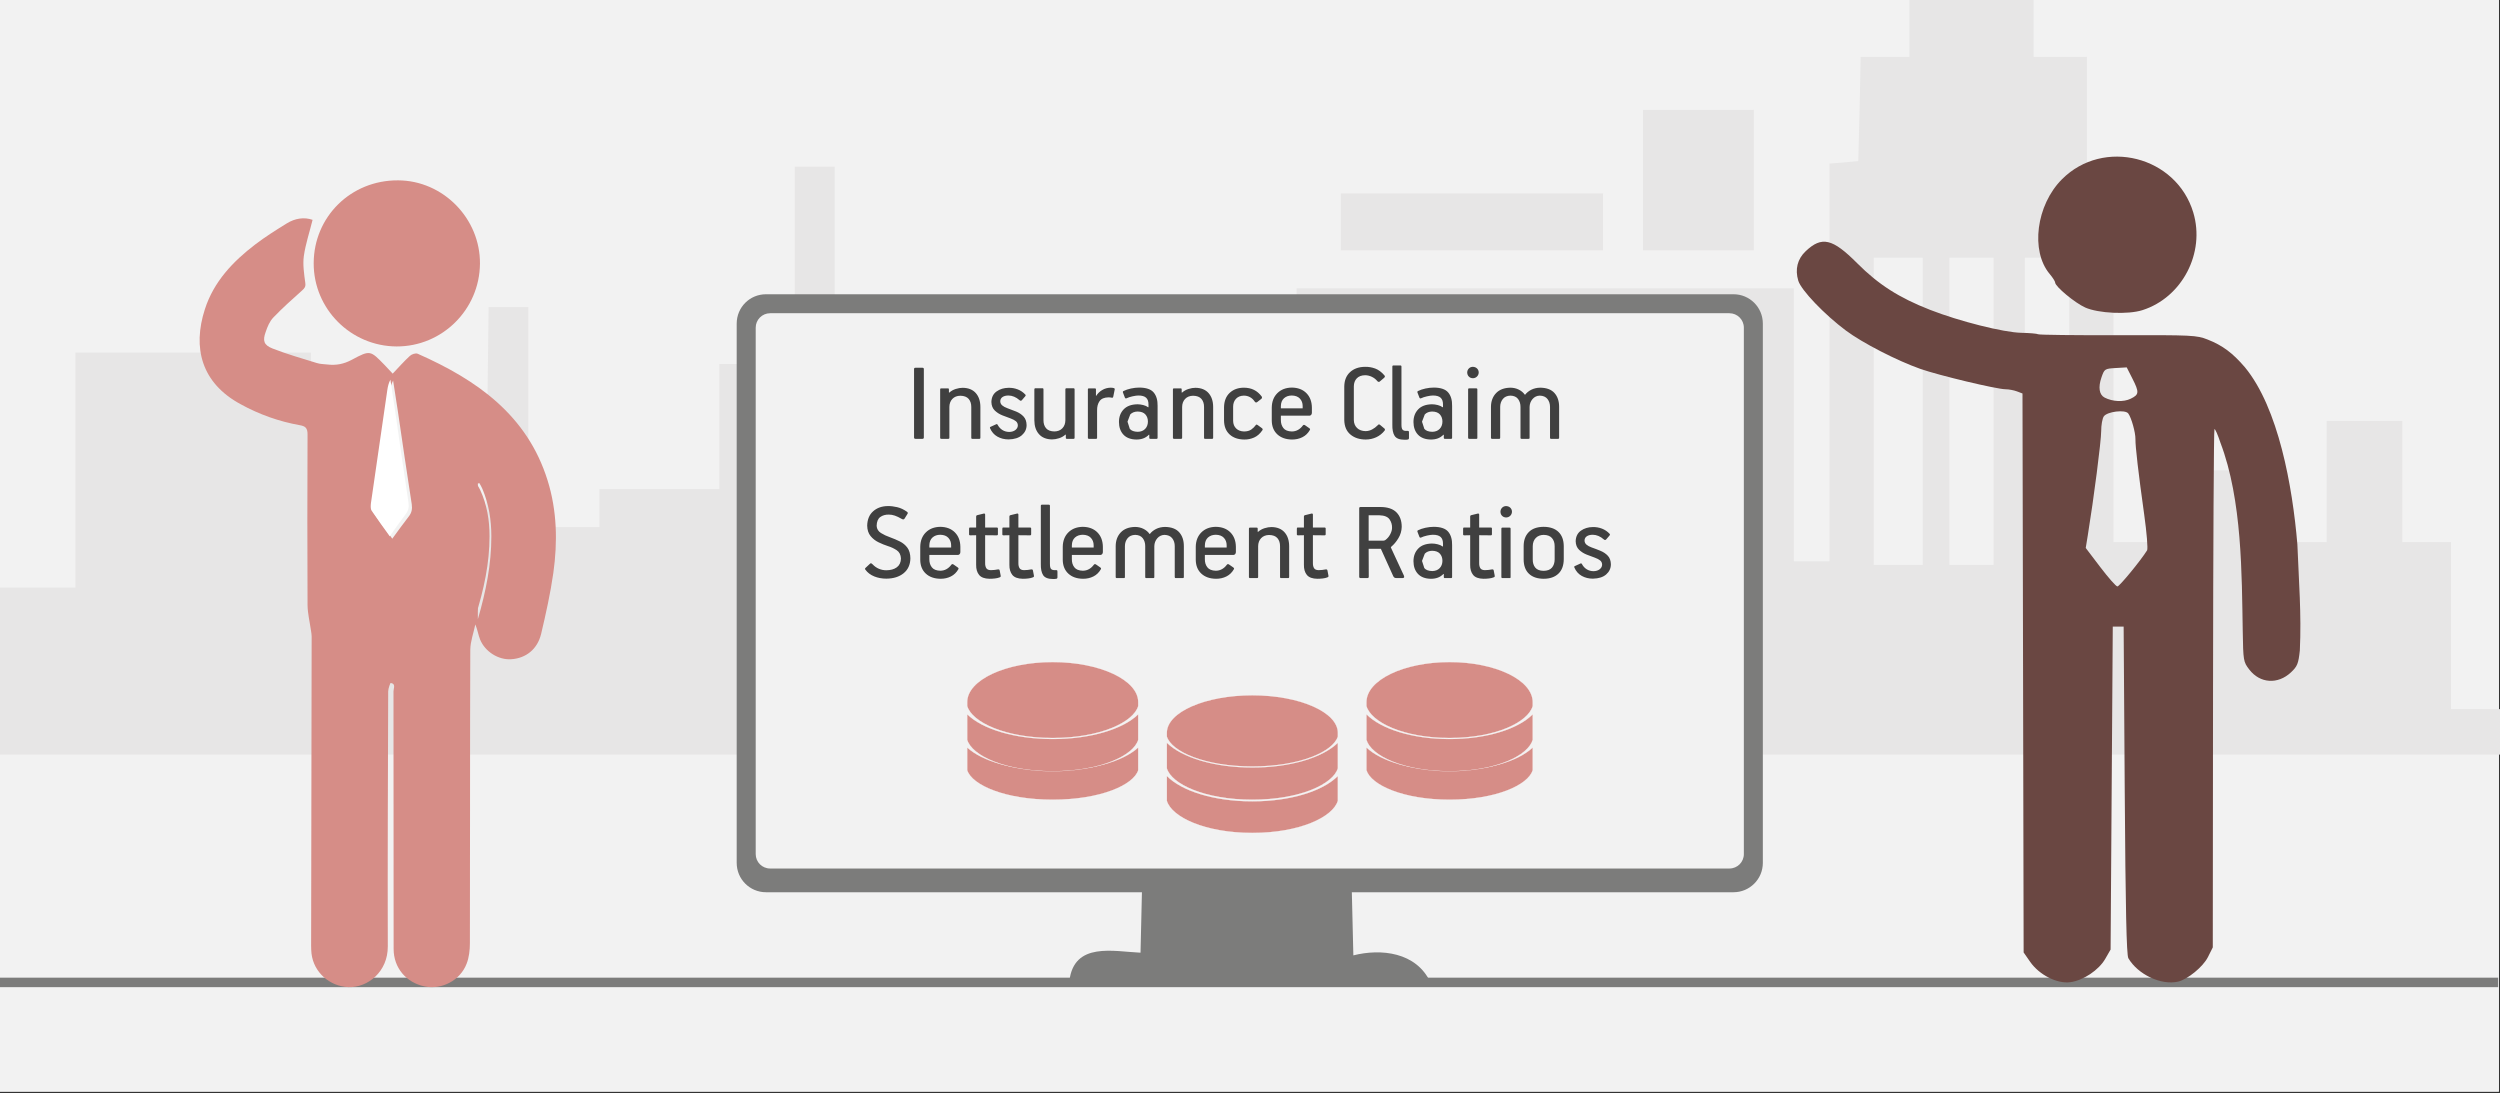 <svg width="526" height="230" xmlns="http://www.w3.org/2000/svg" xmlns:xlink="http://www.w3.org/1999/xlink" overflow="hidden"><rect width="100%" height="100%" fill="#333333" stroke="none"/><defs><clipPath id="clip0"><rect x="0" y="0" width="526" height="230"/></clipPath></defs><g clip-path="url(#clip0)"><rect x="0" y="0" width="525.239" height="229.667" fill="#FFFFFF" transform="scale(1.001 1)"/><rect x="0" y="0" width="525.239" height="229.667" fill="#F2F2F2" transform="scale(1.001 1)"/><path d="M0 141.203 0 123.637 7.952 123.637 15.848 123.637 15.848 98.938 15.848 74.192 40.599 74.192 65.35 74.192 65.35 98.938 65.35 123.637 75.15 123.637 84.95 123.637 84.95 117.318 84.95 110.952 93.574 110.713 102.197 110.474 102.421 87.546 102.701 64.618 106.901 64.618 111.045 64.618 111.045 87.737 111.045 110.904 118.549 110.904 125.997 110.904 125.997 106.884 125.997 102.911 138.596 102.911 151.196 102.911 151.196 89.748 151.196 76.585 159.148 76.585 167.044 76.585 167.044 55.859 167.044 35.085 171.244 35.085 175.444 35.085 175.444 55.859 175.444 76.585 188.547 76.585 201.595 76.585 201.595 89.748 201.595 102.911 226.794 102.911 251.994 102.911 251.994 113.298 251.994 123.637 262.241 123.637 272.545 123.637 272.545 92.141 272.545 60.646 324.792 60.646 377.038 60.646 377.038 89.365 377.038 118.084 380.79 118.084 384.542 118.084 384.542 76.25 384.542 34.415 387.566 34.176 390.59 33.889 390.87 22.928 391.094 11.966 396.19 11.966 401.342 11.966 401.342 5.983 401.342 0 414.389 0 427.437 0 427.437 5.983 427.437 11.966 433.037 11.966 438.637 11.966 438.637 23.119 438.637 34.32 441.437 34.32 444.237 34.32 444.237 74.192 444.237 114.064 450.34 114.064 456.388 114.064 456.388 106.501 456.388 98.938 468.036 98.938 479.74 98.938 479.74 106.501 479.74 114.064 484.388 114.064 489.035 114.064 489.035 101.331 489.035 88.551 496.987 88.551 504.939 88.551 504.939 101.331 504.939 114.064 510.035 114.064 515.187 114.064 515.187 131.63 515.187 149.197 521.739 149.197 528.234 149.197 528.234 153.983 528.234 158.77 264.145 158.77 0 158.77 0 141.203ZM404.142 86.541 404.142 54.232 398.99 54.232 393.838 54.232 393.838 86.541 393.838 118.85 398.99 118.85 404.142 118.85 404.142 86.541ZM419.037 86.541 419.037 54.232 414.389 54.232 409.741 54.232 409.741 86.541 409.741 118.85 414.389 118.85 419.037 118.85 419.037 86.541ZM434.941 86.541 434.941 54.232 430.237 54.232 425.589 54.232 425.589 86.541 425.589 118.85 430.237 118.85 434.941 118.85 434.941 86.541ZM304.24 105.687 304.24 99.704 297.24 99.704 290.241 99.704 290.241 105.687 290.241 111.67 297.24 111.67 304.24 111.67 304.24 105.687ZM332.239 105.687 332.239 99.704 325.24 99.704 318.24 99.704 318.24 105.687 318.24 111.67 325.24 111.67 332.239 111.67 332.239 105.687ZM360.239 105.687 360.239 99.704 353.239 99.704 346.239 99.704 346.239 105.687 346.239 111.67 353.239 111.67 360.239 111.67 360.239 105.687ZM304.24 82.568 304.24 76.585 297.24 76.585 290.241 76.585 290.241 82.568 290.241 88.551 297.24 88.551 304.24 88.551 304.24 82.568ZM332.239 82.568 332.239 76.585 325.24 76.585 318.24 76.585 318.24 82.568 318.24 88.551 325.24 88.551 332.239 88.551 332.239 82.568ZM360.239 82.568 360.239 76.585 353.239 76.585 346.239 76.585 346.239 82.568 346.239 88.551 353.239 88.551 360.239 88.551 360.239 82.568ZM281.841 46.669 281.841 40.686 309.392 40.686 336.943 40.686 336.943 46.669 336.943 52.652 309.392 52.652 281.841 52.652 281.841 46.669ZM345.343 37.91 345.343 23.119 356.991 23.119 368.639 23.119 368.639 37.91 368.639 52.652 356.991 52.652 345.343 52.652 345.343 37.91Z" fill="#E7E6E6" fill-rule="evenodd" transform="scale(1.001 1)"/><path d="M0 0 525.087 0" stroke="#7C7C7B" stroke-width="1.997" stroke-miterlimit="8" fill="none" fill-rule="evenodd" transform="matrix(1.001 0 -0 1 0 206.7)"/><path d="M6.167 0 209.52 0C212.927 0 215.687 2.748 215.687 6.18L215.687 119.638C215.687 123.052 212.927 125.818 209.52 125.818L6.167 125.818C2.743 125.818 0 123.052 0 119.638L0 6.18C0 2.748 2.743 0 6.167 0Z" fill="#7C7C7B" fill-rule="evenodd" transform="matrix(1.001 0 -0 1 155 61.91)"/><path d="M3.038 0 204.661 0C206.347 0 207.699 1.369 207.699 3.036L207.699 113.795C207.699 115.48 206.347 116.831 204.661 116.831L3.038 116.831C1.352 116.831 0 115.48 0 113.795L0 3.036C0 1.369 1.352 0 3.038 0Z" fill="#F2F2F2" fill-rule="evenodd" transform="matrix(1.001 0 -0 1 159 65.904)"/><path d="M15.27 0 14.952 13.718C9.275 13.462 0.97 11.395 0 19.663L75.89 19.971C72.928 13.582 65.487 12.813 59.686 14.282L59.351 0.308 15.27 0Z" fill="#7C7C7B" fill-rule="evenodd" transform="matrix(1.001 0 -0 1 225 186.729)"/><path d="M119.208 38.994C118.553 39.007 118.035 39.212 117.656 39.607L117.074 41.129 117.56 42.64C117.892 43.04 118.45 43.247 119.232 43.262 119.888 43.248 120.405 43.044 120.785 42.65 121.165 42.255 121.358 41.748 121.366 41.129 121.369 40.52 121.196 40.016 120.845 39.616 120.494 39.216 119.949 39.009 119.208 38.994ZM142.652 35.648C141.948 35.659 141.39 35.88 140.98 36.309 140.569 36.739 140.359 37.311 140.35 38.025L140.35 40.815C140.343 41.52 140.519 42.093 140.878 42.534 141.236 42.975 141.82 43.203 142.628 43.216 143.426 43.204 144.012 42.98 144.385 42.543 144.757 42.106 144.947 41.53 144.954 40.815L144.954 38.025C144.956 37.321 144.767 36.752 144.388 36.318 144.008 35.884 143.43 35.661 142.652 35.648ZM73.735 35.624C73.062 35.627 72.513 35.821 72.089 36.203 71.665 36.586 71.446 37.137 71.433 37.857L71.433 38.318 76.013 38.318 76.013 37.833C76.01 37.21 75.817 36.69 75.431 36.273 75.045 35.856 74.48 35.64 73.735 35.624ZM45.778 35.624C45.105 35.627 44.556 35.821 44.132 36.203 43.708 36.586 43.489 37.137 43.476 37.857L43.476 38.318 48.056 38.318 48.056 37.833C48.054 37.21 47.86 36.69 47.474 36.273 47.089 35.856 46.523 35.64 45.778 35.624ZM15.824 35.624C15.151 35.627 14.602 35.821 14.178 36.203 13.754 36.586 13.535 37.137 13.522 37.857L13.522 38.318 18.102 38.318 18.102 37.833C18.1 37.21 17.906 36.69 17.52 36.273 17.135 35.856 16.569 35.64 15.824 35.624ZM133.971 34.12 135.454 34.12C135.618 34.117 135.698 34.197 135.694 34.363L135.694 44.522C135.695 44.606 135.68 44.663 135.649 44.695 135.618 44.727 135.561 44.743 135.479 44.742L133.993 44.742C133.921 44.742 133.863 44.724 133.82 44.688 133.777 44.651 133.755 44.597 133.754 44.524L133.755 34.363C133.755 34.197 133.827 34.117 133.971 34.12ZM152.988 34.002C153.655 33.989 154.293 34.1 154.903 34.335 155.512 34.57 156.048 34.935 156.51 35.43 156.568 35.491 156.589 35.557 156.572 35.627 156.556 35.697 156.511 35.769 156.438 35.842L155.792 36.594C155.709 36.69 155.623 36.734 155.535 36.727 155.446 36.72 155.348 36.668 155.242 36.57 154.913 36.276 154.552 36.045 154.157 35.878 153.763 35.712 153.365 35.627 152.964 35.624 152.431 35.627 152.011 35.736 151.705 35.948 151.399 36.161 151.243 36.457 151.237 36.837 151.242 37.184 151.376 37.472 151.639 37.701 151.902 37.93 152.264 38.127 152.724 38.292 153.363 38.514 153.99 38.754 154.605 39.012 155.22 39.269 155.732 39.617 156.139 40.055 156.546 40.493 156.757 41.094 156.773 41.858 156.766 42.694 156.438 43.398 155.788 43.969 155.138 44.541 154.205 44.838 152.988 44.862 152.121 44.863 151.338 44.667 150.64 44.275 149.941 43.882 149.423 43.287 149.084 42.488 149.059 42.427 149.054 42.374 149.069 42.328 149.083 42.282 149.12 42.246 149.18 42.222L150.4 41.664C150.472 41.631 150.532 41.63 150.579 41.661 150.627 41.691 150.663 41.733 150.687 41.785 150.931 42.251 151.263 42.617 151.684 42.883 152.105 43.148 152.588 43.284 153.132 43.289 153.658 43.278 154.087 43.142 154.418 42.883 154.749 42.623 154.92 42.306 154.931 41.931 154.926 41.552 154.791 41.254 154.526 41.036 154.261 40.818 153.892 40.623 153.42 40.451 152.902 40.268 152.332 40.054 151.709 39.81 151.087 39.566 150.547 39.225 150.09 38.787 149.633 38.349 149.394 37.747 149.371 36.982 149.404 36.001 149.77 35.261 150.469 34.765 151.169 34.269 152.009 34.014 152.988 34.002ZM85.437 34.002C86.629 34.02 87.545 34.39 88.183 35.113 88.821 35.836 89.143 36.806 89.149 38.024L89.149 44.498C89.149 44.664 89.078 44.745 88.934 44.741L87.451 44.741C87.368 44.741 87.311 44.722 87.28 44.686 87.249 44.65 87.234 44.595 87.235 44.522L87.235 38.048C87.24 37.345 87.057 36.776 86.687 36.342 86.317 35.908 85.732 35.685 84.933 35.672 84.229 35.685 83.671 35.908 83.261 36.339 82.85 36.77 82.64 37.332 82.631 38.024L82.631 44.498C82.635 44.664 82.555 44.745 82.392 44.741L80.933 44.741C80.86 44.741 80.802 44.722 80.759 44.686 80.716 44.65 80.694 44.595 80.693 44.522L80.693 34.365C80.693 34.2 80.765 34.119 80.909 34.123L82.32 34.123C82.403 34.123 82.459 34.142 82.491 34.181 82.522 34.22 82.537 34.281 82.536 34.365L82.536 34.995 82.607 35.019C82.995 34.669 83.449 34.412 83.968 34.247 84.488 34.082 84.977 34.001 85.437 34.002ZM56.785 33.978C57.429 33.985 58.017 34.122 58.547 34.389 59.077 34.657 59.496 35.012 59.804 35.454L59.876 35.454C60.204 35.022 60.642 34.67 61.19 34.399 61.738 34.127 62.362 33.987 63.063 33.978 64.402 33.998 65.396 34.376 66.046 35.11 66.695 35.845 67.018 36.816 67.015 38.024L67.015 44.498C67.015 44.664 66.944 44.745 66.8 44.741L65.317 44.741C65.234 44.741 65.178 44.722 65.146 44.686 65.115 44.65 65.1 44.595 65.101 44.522L65.101 38.024C65.103 37.374 64.926 36.82 64.571 36.363 64.216 35.907 63.673 35.668 62.943 35.648 62.319 35.671 61.811 35.916 61.417 36.382 61.024 36.847 60.822 37.395 60.809 38.024L60.809 44.498C60.81 44.583 60.795 44.644 60.764 44.683 60.733 44.722 60.676 44.741 60.594 44.741L59.134 44.741C58.971 44.741 58.891 44.668 58.895 44.522L58.895 38.024C58.898 37.374 58.73 36.82 58.388 36.363 58.047 35.907 57.513 35.668 56.785 35.648 56.076 35.67 55.539 35.911 55.175 36.372 54.811 36.834 54.628 37.384 54.627 38.024L54.627 44.498C54.628 44.583 54.613 44.644 54.582 44.683 54.55 44.722 54.493 44.741 54.411 44.741L52.928 44.741C52.855 44.741 52.797 44.722 52.754 44.686 52.712 44.65 52.69 44.595 52.688 44.522L52.688 38.024C52.696 36.837 53.052 35.872 53.757 35.128 54.462 34.385 55.471 34.001 56.785 33.978ZM142.628 33.954C143.979 33.963 145.022 34.32 145.755 35.026 146.488 35.731 146.859 36.731 146.868 38.025L146.868 40.791C146.854 42.107 146.475 43.117 145.731 43.821 144.987 44.524 143.961 44.879 142.652 44.886 141.323 44.88 140.291 44.529 139.555 43.833 138.82 43.136 138.447 42.13 138.436 40.815L138.436 38.025C138.442 36.773 138.802 35.785 139.516 35.062 140.231 34.338 141.268 33.969 142.628 33.954ZM119.568 33.954C121.017 33.967 122.024 34.315 122.589 34.998 123.155 35.681 123.425 36.618 123.4 37.808L123.4 44.499C123.4 44.664 123.329 44.745 123.185 44.741L121.869 44.741C121.787 44.739 121.73 44.719 121.699 44.681 121.667 44.642 121.652 44.598 121.653 44.548L121.653 43.894 121.581 43.869C121.222 44.23 120.825 44.491 120.389 44.651 119.952 44.812 119.471 44.891 118.945 44.888 117.754 44.871 116.846 44.529 116.222 43.86 115.597 43.192 115.283 42.298 115.278 41.178L115.28 41.178C115.283 40.11 115.612 39.231 116.267 38.541 116.923 37.851 117.887 37.494 119.16 37.47 119.548 37.47 119.954 37.523 120.377 37.63 120.801 37.736 121.147 37.893 121.414 38.099L121.486 38.075 121.486 37.518C121.492 36.876 121.325 36.399 120.986 36.088 120.647 35.777 120.102 35.622 119.352 35.624 119.024 35.628 118.613 35.686 118.117 35.797 117.622 35.908 117.21 36.044 116.883 36.207 116.715 36.279 116.596 36.231 116.524 36.061L116.117 34.995C116.094 34.921 116.093 34.856 116.114 34.801 116.136 34.745 116.177 34.705 116.237 34.68 116.68 34.459 117.199 34.283 117.794 34.154 118.388 34.023 118.979 33.957 119.568 33.954ZM73.735 33.954C75.022 33.974 76.042 34.363 76.796 35.123 77.549 35.882 77.934 36.89 77.951 38.148L77.951 39.286C77.944 39.459 77.891 39.598 77.792 39.704 77.693 39.809 77.586 39.864 77.472 39.867L71.433 39.867 71.433 40.765C71.424 41.439 71.597 42.008 71.954 42.47 72.311 42.932 72.904 43.173 73.735 43.192 74.216 43.187 74.65 43.075 75.038 42.855 75.427 42.635 75.759 42.335 76.036 41.954 76.107 41.859 76.181 41.807 76.258 41.799 76.335 41.792 76.42 41.819 76.515 41.881L77.352 42.464C77.448 42.524 77.513 42.586 77.547 42.649 77.58 42.712 77.579 42.78 77.544 42.852 77.15 43.551 76.622 44.066 75.96 44.396 75.299 44.726 74.573 44.889 73.782 44.886 72.483 44.871 71.451 44.508 70.689 43.799 69.926 43.09 69.536 42.127 69.519 40.911L69.519 38.148C69.54 36.89 69.934 35.882 70.701 35.123 71.467 34.363 72.478 33.974 73.735 33.954ZM45.778 33.954C47.065 33.974 48.086 34.363 48.839 35.123 49.592 35.882 49.977 36.89 49.994 38.148L49.994 39.286C49.987 39.459 49.934 39.598 49.835 39.704 49.736 39.809 49.629 39.864 49.515 39.867L43.476 39.867 43.476 40.765C43.467 41.439 43.641 42.008 43.997 42.47 44.354 42.932 44.947 43.173 45.778 43.192 46.259 43.187 46.693 43.075 47.081 42.855 47.47 42.635 47.802 42.335 48.08 41.954 48.15 41.859 48.224 41.807 48.301 41.799 48.378 41.792 48.464 41.819 48.558 41.881L49.396 42.464C49.492 42.524 49.557 42.586 49.59 42.649 49.623 42.712 49.622 42.78 49.587 42.852 49.193 43.551 48.665 44.066 48.004 44.396 47.343 44.726 46.616 44.889 45.826 44.886 44.526 44.871 43.494 44.508 42.732 43.799 41.969 43.09 41.579 42.127 41.562 40.911L41.562 38.148C41.583 36.89 41.977 35.882 42.744 35.123 43.51 34.363 44.522 33.974 45.778 33.954ZM15.824 33.954C17.111 33.974 18.132 34.363 18.885 35.123 19.638 35.882 20.023 36.89 20.04 38.148L20.04 39.286C20.033 39.459 19.981 39.598 19.881 39.704 19.782 39.809 19.676 39.864 19.561 39.867L13.522 39.867 13.522 40.765C13.513 41.439 13.687 42.008 14.043 42.47 14.4 42.932 14.994 43.173 15.824 43.192 16.305 43.187 16.74 43.075 17.128 42.855 17.516 42.635 17.849 42.335 18.126 41.954 18.197 41.859 18.27 41.807 18.347 41.799 18.424 41.792 18.51 41.819 18.604 41.881L19.442 42.464C19.538 42.524 19.603 42.586 19.636 42.649 19.67 42.712 19.669 42.78 19.633 42.852 19.239 43.551 18.711 44.066 18.05 44.396 17.389 44.726 16.663 44.889 15.872 44.886 14.572 44.871 13.541 44.508 12.778 43.799 12.015 43.09 11.625 42.127 11.608 40.911L11.608 38.148C11.629 36.89 12.023 35.882 12.79 35.123 13.556 34.363 14.568 33.974 15.824 33.954ZM105.859 31.526 105.859 36.863 108.977 36.863C109.049 36.861 109.119 36.847 109.186 36.821 109.253 36.795 109.311 36.769 109.36 36.742 109.797 36.419 110.14 36.016 110.391 35.532 110.642 35.048 110.77 34.603 110.775 34.195 110.799 33.532 110.625 32.929 110.253 32.387 109.882 31.846 109.168 31.558 108.113 31.526ZM128.8 31.165C128.896 31.144 128.968 31.156 129.016 31.202 129.064 31.247 129.088 31.308 129.088 31.384L129.088 34.099 131.532 34.099C131.605 34.099 131.663 34.117 131.706 34.154 131.748 34.19 131.77 34.245 131.771 34.317L131.771 35.503C131.775 35.668 131.695 35.749 131.532 35.745L129.088 35.721 129.088 41.537C129.078 42.006 129.157 42.377 129.327 42.651 129.497 42.925 129.816 43.065 130.286 43.071 130.554 43.069 130.814 43.054 131.065 43.025 131.315 42.996 131.527 42.963 131.7 42.925 131.874 42.892 131.992 42.903 132.053 42.958 132.114 43.013 132.148 43.091 132.155 43.192L132.347 44.184C132.372 44.312 132.368 44.401 132.335 44.453 132.301 44.505 132.225 44.553 132.107 44.596 131.851 44.703 131.524 44.779 131.127 44.823 130.731 44.867 130.362 44.888 130.022 44.886 128.972 44.872 128.235 44.598 127.811 44.065 127.386 43.533 127.182 42.828 127.197 41.951L127.197 35.721 125.951 35.745C125.788 35.745 125.708 35.672 125.712 35.527L125.712 34.341C125.716 34.176 125.78 34.095 125.903 34.099L127.197 34.099 127.197 31.771C127.196 31.721 127.211 31.671 127.242 31.62 127.274 31.57 127.331 31.531 127.413 31.505ZM93.854 31.165C93.95 31.144 94.022 31.156 94.07 31.202 94.118 31.247 94.141 31.308 94.141 31.384L94.141 34.099 96.586 34.099C96.659 34.099 96.716 34.117 96.76 34.154 96.802 34.19 96.824 34.245 96.825 34.317L96.825 35.503C96.829 35.668 96.749 35.749 96.586 35.745L94.141 35.721 94.141 41.537C94.132 42.006 94.211 42.377 94.381 42.651 94.551 42.925 94.87 43.065 95.34 43.071 95.608 43.069 95.868 43.054 96.118 43.025 96.369 42.996 96.581 42.963 96.754 42.925 96.928 42.892 97.046 42.903 97.107 42.958 97.168 43.013 97.202 43.091 97.209 43.192L97.4 44.184C97.426 44.312 97.422 44.401 97.389 44.453 97.355 44.505 97.279 44.553 97.161 44.596 96.905 44.703 96.578 44.779 96.181 44.823 95.784 44.867 95.416 44.888 95.076 44.886 94.026 44.872 93.289 44.598 92.865 44.065 92.44 43.533 92.236 42.828 92.251 41.951L92.251 35.721 91.005 35.745C90.842 35.745 90.762 35.672 90.766 35.527L90.766 34.341C90.77 34.176 90.834 34.095 90.957 34.099L92.251 34.099 92.251 31.771C92.25 31.721 92.265 31.671 92.296 31.62 92.328 31.57 92.385 31.531 92.467 31.505ZM31.95 31.165C32.046 31.144 32.117 31.156 32.165 31.202 32.213 31.247 32.237 31.308 32.237 31.384L32.237 34.099 34.681 34.099C34.754 34.099 34.812 34.117 34.855 34.154 34.898 34.19 34.92 34.245 34.921 34.317L34.921 35.503C34.925 35.668 34.845 35.749 34.681 35.745L32.237 35.721 32.237 41.537C32.227 42.006 32.307 42.377 32.477 42.651 32.646 42.925 32.966 43.065 33.435 43.071 33.704 43.069 33.963 43.054 34.214 43.025 34.465 42.996 34.676 42.963 34.849 42.925 35.024 42.892 35.142 42.903 35.203 42.958 35.263 43.013 35.297 43.091 35.304 43.192L35.496 44.184C35.522 44.312 35.518 44.401 35.484 44.453 35.45 44.505 35.374 44.553 35.256 44.596 35 44.703 34.674 44.779 34.277 44.823 33.88 44.867 33.512 44.888 33.172 44.886 32.122 44.872 31.385 44.598 30.96 44.065 30.536 43.533 30.332 42.828 30.347 41.951L30.347 35.721 29.101 35.745C28.937 35.745 28.857 35.672 28.861 35.527L28.861 34.341C28.865 34.176 28.929 34.095 29.053 34.099L30.347 34.099 30.347 31.771C30.346 31.721 30.36 31.671 30.392 31.62 30.423 31.57 30.48 31.531 30.562 31.505ZM24.961 31.165C25.056 31.144 25.128 31.156 25.176 31.202 25.224 31.247 25.248 31.308 25.248 31.384L25.248 34.099 27.692 34.099C27.765 34.099 27.823 34.117 27.866 34.154 27.909 34.19 27.931 34.245 27.932 34.317L27.932 35.503C27.936 35.668 27.856 35.749 27.692 35.745L25.248 35.721 25.248 41.537C25.238 42.006 25.318 42.377 25.488 42.651 25.657 42.925 25.977 43.065 26.446 43.071 26.715 43.069 26.974 43.054 27.225 43.025 27.475 42.996 27.687 42.963 27.86 42.925 28.035 42.892 28.152 42.903 28.213 42.958 28.274 43.013 28.308 43.091 28.315 43.192L28.507 44.184C28.533 44.312 28.529 44.401 28.495 44.453 28.461 44.505 28.385 44.553 28.267 44.596 28.011 44.703 27.685 44.779 27.288 44.823 26.891 44.867 26.522 44.888 26.183 44.886 25.133 44.872 24.395 44.598 23.971 44.065 23.547 43.533 23.342 42.828 23.358 41.951L23.358 35.721 22.112 35.745C21.948 35.745 21.868 35.672 21.872 35.527L21.872 34.341C21.876 34.176 21.94 34.095 22.064 34.099L23.358 34.099 23.358 31.771C23.356 31.721 23.371 31.671 23.403 31.62 23.434 31.57 23.491 31.531 23.573 31.505ZM104.161 29.783 108.377 29.783C109.872 29.799 110.986 30.179 111.716 30.925 112.447 31.67 112.811 32.687 112.809 33.977 112.783 34.837 112.548 35.633 112.103 36.362 111.658 37.092 111.16 37.687 110.607 38.146 110.571 38.172 110.547 38.2 110.535 38.231 110.523 38.262 110.523 38.29 110.535 38.316 110.536 38.315 110.585 38.424 110.684 38.642 110.783 38.859 111.024 39.383 111.408 40.212 111.791 41.041 112.41 42.373 113.264 44.207 113.349 44.41 113.353 44.55 113.276 44.629 113.199 44.707 113.107 44.744 113 44.741L111.756 44.741C111.513 44.74 111.341 44.699 111.238 44.616 111.136 44.534 111.053 44.414 110.99 44.256L108.425 38.582 105.859 38.582 105.883 44.45C105.883 44.644 105.788 44.741 105.596 44.741L104.161 44.741C104.075 44.74 104.007 44.717 103.954 44.671 103.902 44.625 103.875 44.559 103.873 44.474L103.873 30.049C103.873 29.876 103.969 29.787 104.161 29.783ZM4.793 29.589C5.38 29.576 6.028 29.651 6.738 29.813 7.447 29.976 8.149 30.304 8.842 30.8 8.973 30.91 9.022 31.01 8.989 31.102 8.955 31.194 8.915 31.271 8.866 31.332L8.292 32.254C8.216 32.358 8.122 32.404 8.011 32.393 7.899 32.382 7.793 32.344 7.694 32.278 7.161 31.965 6.68 31.736 6.252 31.593 5.824 31.449 5.41 31.379 5.009 31.381 4.293 31.367 3.692 31.539 3.204 31.896 2.717 32.253 2.463 32.873 2.443 33.757 2.477 34.399 2.781 34.899 3.354 35.258 3.928 35.617 4.567 35.917 5.272 36.158 5.997 36.419 6.681 36.711 7.326 37.034 7.971 37.357 8.497 37.795 8.905 38.347 9.313 38.899 9.523 39.649 9.536 40.597 9.511 41.92 9.04 42.959 8.124 43.712 7.207 44.464 5.992 44.848 4.481 44.862 3.555 44.86 2.704 44.7 1.929 44.384 1.154 44.067 0.544 43.605 0.098 42.998 0.024 42.916-0.008 42.838 0.002 42.764 0.012 42.691 0.076 42.607 0.194 42.513L1.079 41.688C1.171 41.618 1.256 41.601 1.333 41.637 1.411 41.673 1.501 41.746 1.606 41.858 1.982 42.26 2.415 42.566 2.905 42.776 3.395 42.987 3.913 43.093 4.457 43.095 5.383 43.093 6.127 42.884 6.687 42.467 7.247 42.05 7.535 41.435 7.55 40.621 7.516 39.83 7.218 39.248 6.657 38.875 6.096 38.502 5.474 38.211 4.793 38.002 4.151 37.793 3.499 37.528 2.838 37.207 2.176 36.885 1.619 36.448 1.166 35.894 0.712 35.341 0.476 34.612 0.457 33.709 0.486 32.402 0.906 31.391 1.717 30.676 2.527 29.961 3.553 29.599 4.793 29.589ZM134.736 29.588C135.092 29.595 135.387 29.708 135.62 29.927 135.853 30.146 135.974 30.429 135.982 30.776 135.973 31.113 135.854 31.397 135.623 31.628 135.392 31.858 135.105 31.979 134.76 31.988 134.417 31.982 134.133 31.867 133.91 31.646 133.686 31.424 133.57 31.134 133.562 30.776 133.571 30.44 133.686 30.16 133.907 29.936 134.128 29.713 134.404 29.596 134.736 29.588ZM37.168 29.298 38.628 29.298C38.7 29.298 38.758 29.317 38.801 29.353 38.844 29.389 38.866 29.444 38.867 29.517L38.867 41.735C38.863 42.278 38.943 42.64 39.106 42.819 39.27 42.999 39.542 43.082 39.921 43.068L40.233 43.068C40.336 43.073 40.399 43.112 40.422 43.186 40.444 43.26 40.453 43.342 40.448 43.432L40.448 44.571C40.447 44.667 40.425 44.741 40.383 44.792 40.34 44.843 40.282 44.874 40.209 44.886 40.106 44.909 39.988 44.923 39.855 44.928 39.722 44.934 39.617 44.936 39.538 44.935 38.488 44.934 37.787 44.663 37.437 44.123 37.087 43.582 36.926 42.778 36.953 41.71L36.953 29.541C36.953 29.467 36.971 29.409 37.007 29.365 37.043 29.322 37.096 29.299 37.168 29.298ZM119.208 9.696C118.553 9.709 118.035 9.913 117.656 10.308L117.074 11.83 117.56 13.342C117.892 13.741 118.45 13.949 119.232 13.963 119.888 13.95 120.405 13.746 120.785 13.351 121.165 12.956 121.358 12.45 121.366 11.831 121.369 11.222 121.196 10.717 120.845 10.318 120.494 9.918 119.949 9.71 119.208 9.696ZM57.304 9.696C56.648 9.709 56.131 9.913 55.751 10.308L55.17 11.83 55.655 13.342C55.988 13.741 56.545 13.949 57.328 13.963 57.983 13.95 58.501 13.746 58.881 13.351 59.26 12.956 59.454 12.45 59.462 11.831 59.465 11.222 59.291 10.717 58.94 10.318 58.59 9.918 58.044 9.71 57.304 9.696ZM89.71 6.325C89.037 6.329 88.489 6.522 88.064 6.905 87.64 7.288 87.421 7.839 87.408 8.559L87.408 9.02 91.988 9.02 91.988 8.534C91.986 7.911 91.792 7.391 91.406 6.975 91.021 6.558 90.455 6.342 89.71 6.325ZM126.982 4.822 128.465 4.822C128.629 4.818 128.709 4.899 128.705 5.065L128.705 15.224C128.706 15.307 128.691 15.365 128.66 15.397 128.628 15.429 128.572 15.445 128.49 15.444L127.004 15.444C126.931 15.444 126.873 15.426 126.831 15.389 126.788 15.353 126.766 15.298 126.765 15.226L126.766 5.065C126.766 4.899 126.838 4.818 126.982 4.822ZM35.81 4.801 37.294 4.801C37.376 4.801 37.433 4.819 37.464 4.856 37.495 4.892 37.51 4.947 37.509 5.02L37.509 11.507C37.504 12.211 37.687 12.781 38.057 13.216 38.428 13.651 39.012 13.875 39.811 13.887 40.515 13.874 41.073 13.652 41.483 13.22 41.894 12.788 42.104 12.227 42.113 11.535L42.113 5.044C42.112 4.959 42.131 4.898 42.17 4.859 42.208 4.82 42.269 4.8 42.352 4.801L43.812 4.801C43.884 4.801 43.942 4.819 43.985 4.856 44.028 4.892 44.05 4.947 44.051 5.02L44.051 15.2C44.051 15.366 43.979 15.447 43.836 15.443L42.424 15.443C42.342 15.443 42.285 15.424 42.253 15.385 42.222 15.346 42.206 15.285 42.207 15.201L42.207 14.571 42.135 14.547C41.748 14.897 41.295 15.154 40.775 15.319 40.256 15.485 39.767 15.566 39.308 15.565 38.115 15.547 37.199 15.177 36.561 14.453 35.922 13.729 35.6 12.758 35.593 11.54L35.593 5.066 35.595 5.044C35.595 4.959 35.613 4.898 35.649 4.859 35.685 4.82 35.738 4.8 35.81 4.801ZM69.462 4.704C70.654 4.721 71.57 5.092 72.207 5.815 72.845 6.538 73.168 7.508 73.174 8.726L73.174 15.2C73.174 15.366 73.102 15.446 72.959 15.442L71.475 15.442C71.393 15.442 71.336 15.424 71.305 15.388 71.273 15.351 71.258 15.297 71.26 15.224L71.26 8.75C71.264 8.046 71.082 7.478 70.711 7.044 70.341 6.61 69.757 6.387 68.958 6.374 68.254 6.387 67.696 6.609 67.285 7.041 66.875 7.472 66.665 8.034 66.656 8.726L66.656 15.2C66.66 15.366 66.58 15.446 66.417 15.442L64.957 15.442C64.884 15.442 64.827 15.424 64.784 15.388 64.741 15.351 64.719 15.297 64.718 15.224L64.718 5.067C64.718 4.902 64.79 4.821 64.933 4.825L66.345 4.825C66.427 4.824 66.484 4.844 66.515 4.882 66.547 4.921 66.562 4.983 66.56 5.067L66.56 5.696 66.632 5.72C67.02 5.371 67.473 5.114 67.993 4.949 68.512 4.784 69.002 4.702 69.462 4.704ZM30.178 4.704C30.845 4.691 31.483 4.802 32.092 5.037 32.702 5.272 33.237 5.637 33.699 6.132 33.758 6.193 33.779 6.258 33.762 6.329 33.746 6.399 33.701 6.471 33.627 6.544L32.981 7.296C32.899 7.392 32.813 7.436 32.724 7.429 32.636 7.422 32.538 7.369 32.431 7.271 32.103 6.977 31.741 6.747 31.347 6.58 30.952 6.413 30.554 6.328 30.154 6.325 29.62 6.329 29.2 6.437 28.895 6.65 28.589 6.863 28.433 7.159 28.427 7.538 28.432 7.885 28.566 8.173 28.829 8.402 29.091 8.631 29.453 8.828 29.914 8.994 30.553 9.216 31.18 9.456 31.795 9.713 32.41 9.971 32.921 10.318 33.328 10.756 33.736 11.194 33.947 11.795 33.962 12.559 33.956 13.395 33.628 14.099 32.978 14.671 32.328 15.242 31.395 15.54 30.178 15.563 29.31 15.565 28.528 15.369 27.829 14.976 27.131 14.584 26.612 13.989 26.273 13.19 26.249 13.129 26.244 13.075 26.258 13.029 26.273 12.983 26.31 12.948 26.369 12.923L27.59 12.365C27.661 12.332 27.721 12.332 27.769 12.362 27.817 12.393 27.853 12.435 27.877 12.487 28.12 12.953 28.453 13.318 28.874 13.584 29.295 13.85 29.777 13.986 30.322 13.991 30.848 13.979 31.276 13.844 31.608 13.584 31.939 13.325 32.11 13.007 32.12 12.632 32.116 12.254 31.981 11.956 31.716 11.738 31.45 11.52 31.081 11.325 30.609 11.152 30.091 10.97 29.521 10.756 28.899 10.512 28.277 10.268 27.737 9.927 27.28 9.489 26.823 9.051 26.583 8.449 26.561 7.684 26.593 6.702 26.959 5.963 27.659 5.467 28.359 4.97 29.198 4.716 30.178 4.704ZM20.537 4.704C21.73 4.721 22.645 5.092 23.283 5.815 23.921 6.538 24.243 7.508 24.249 8.726L24.249 15.2C24.249 15.366 24.178 15.446 24.034 15.442L22.551 15.442C22.468 15.442 22.412 15.424 22.38 15.388 22.349 15.351 22.334 15.297 22.335 15.224L22.335 8.75C22.34 8.046 22.157 7.478 21.787 7.044 21.417 6.61 20.832 6.387 20.033 6.374 19.329 6.387 18.771 6.609 18.361 7.041 17.95 7.472 17.741 8.034 17.732 8.726L17.732 15.2C17.735 15.366 17.656 15.446 17.492 15.442L16.033 15.442C15.96 15.442 15.902 15.424 15.859 15.388 15.816 15.351 15.794 15.297 15.793 15.224L15.793 5.067C15.793 4.902 15.865 4.821 16.009 4.825L17.421 4.825C17.503 4.824 17.56 4.844 17.591 4.882 17.622 4.921 17.637 4.983 17.636 5.067L17.636 5.696 17.708 5.72C18.095 5.371 18.549 5.114 19.068 4.949 19.588 4.784 20.077 4.702 20.537 4.704ZM135.663 4.68C136.307 4.687 136.895 4.824 137.425 5.091 137.955 5.358 138.374 5.713 138.682 6.156L138.754 6.156C139.083 5.724 139.521 5.372 140.068 5.1 140.616 4.828 141.24 4.688 141.941 4.68 143.28 4.7 144.275 5.077 144.924 5.812 145.574 6.546 145.897 7.518 145.894 8.726L145.894 15.2C145.894 15.366 145.822 15.446 145.678 15.442L144.195 15.442C144.113 15.442 144.056 15.424 144.024 15.388 143.993 15.351 143.978 15.297 143.98 15.224L143.98 8.726C143.981 8.075 143.804 7.522 143.449 7.065 143.094 6.608 142.551 6.37 141.821 6.35 141.197 6.373 140.689 6.617 140.296 7.083 139.903 7.549 139.7 8.096 139.687 8.726L139.687 15.2C139.689 15.284 139.674 15.346 139.642 15.385 139.611 15.424 139.554 15.443 139.472 15.442L138.012 15.442C137.849 15.442 137.769 15.37 137.773 15.224L137.773 8.726C137.777 8.075 137.608 7.522 137.267 7.065 136.925 6.608 136.391 6.37 135.663 6.35 134.954 6.371 134.417 6.613 134.053 7.074 133.689 7.535 133.506 8.086 133.505 8.726L133.505 15.2C133.506 15.284 133.491 15.346 133.46 15.385 133.428 15.424 133.372 15.443 133.289 15.442L131.806 15.442C131.733 15.442 131.675 15.424 131.632 15.388 131.59 15.351 131.568 15.297 131.567 15.224L131.567 8.726C131.574 7.539 131.93 6.574 132.635 5.83 133.34 5.086 134.349 4.703 135.663 4.68ZM79.676 4.68C80.463 4.69 81.159 4.845 81.764 5.146 82.368 5.446 82.902 5.904 83.366 6.52 83.427 6.608 83.45 6.703 83.435 6.805 83.421 6.906 83.366 6.988 83.27 7.053L82.432 7.708C82.313 7.79 82.209 7.814 82.12 7.781 82.031 7.747 81.951 7.675 81.88 7.563 81.611 7.162 81.281 6.86 80.889 6.656 80.497 6.452 80.077 6.35 79.628 6.35 78.936 6.362 78.39 6.58 77.989 7.002 77.589 7.424 77.384 7.974 77.375 8.654L77.375 11.662C77.385 12.328 77.599 12.864 78.016 13.269 78.434 13.674 78.995 13.882 79.7 13.893 80.312 13.883 80.807 13.746 81.186 13.484 81.564 13.222 81.891 12.897 82.168 12.511 82.216 12.453 82.27 12.43 82.33 12.441 82.39 12.453 82.456 12.484 82.527 12.535L83.318 13.117C83.47 13.214 83.556 13.306 83.576 13.393 83.596 13.481 83.574 13.566 83.51 13.651 83.021 14.367 82.447 14.872 81.788 15.164 81.128 15.457 80.44 15.598 79.724 15.588 78.425 15.576 77.394 15.219 76.631 14.516 75.869 13.814 75.479 12.838 75.461 11.589L75.461 8.8C75.486 7.491 75.886 6.477 76.661 5.757 77.437 5.038 78.441 4.679 79.676 4.68ZM51.607 4.68C51.712 4.68 51.832 4.686 51.967 4.698 52.101 4.71 52.197 4.728 52.254 4.752 52.371 4.787 52.443 4.833 52.47 4.889 52.497 4.945 52.497 5.02 52.47 5.116L52.182 6.544C52.156 6.672 52.113 6.749 52.053 6.774 51.994 6.799 51.933 6.803 51.871 6.786 51.627 6.738 51.395 6.713 51.176 6.713 50.29 6.731 49.666 6.993 49.304 7.501 48.942 8.01 48.767 8.66 48.779 9.453L48.779 15.2C48.779 15.366 48.708 15.446 48.564 15.442L47.081 15.442C47.008 15.442 46.95 15.424 46.907 15.388 46.864 15.351 46.843 15.297 46.842 15.224L46.842 5.067C46.842 4.902 46.913 4.821 47.057 4.825L48.301 4.825C48.465 4.825 48.544 4.898 48.54 5.043L48.54 6.374 48.612 6.374C48.898 5.901 49.308 5.504 49.84 5.182 50.372 4.86 50.961 4.693 51.607 4.68ZM119.568 4.655C121.017 4.669 122.024 5.017 122.589 5.7 123.155 6.383 123.425 7.319 123.4 8.51L123.4 15.201C123.4 15.366 123.329 15.447 123.185 15.443L121.869 15.443C121.787 15.441 121.73 15.42 121.699 15.382 121.667 15.344 121.652 15.3 121.653 15.25L121.653 14.595 121.581 14.571C121.222 14.932 120.825 15.192 120.389 15.353 119.952 15.514 119.471 15.592 118.945 15.589 117.754 15.573 116.846 15.23 116.222 14.562 115.597 13.893 115.283 12.999 115.278 11.88L115.28 11.88C115.283 10.812 115.612 9.933 116.267 9.243 116.923 8.553 117.887 8.195 119.16 8.171 119.548 8.172 119.954 8.225 120.377 8.332 120.801 8.438 121.147 8.594 121.414 8.8L121.486 8.776 121.486 8.22C121.492 7.578 121.325 7.101 120.986 6.79 120.647 6.479 120.102 6.324 119.352 6.325 119.024 6.33 118.613 6.388 118.117 6.499 117.622 6.609 117.21 6.746 116.883 6.908 116.715 6.981 116.596 6.933 116.524 6.763L116.117 5.696C116.094 5.623 116.093 5.558 116.114 5.503 116.136 5.447 116.177 5.407 116.237 5.382 116.68 5.161 117.199 4.985 117.794 4.855 118.388 4.725 118.979 4.658 119.568 4.655ZM89.71 4.655C90.997 4.675 92.018 5.065 92.771 5.824 93.524 6.583 93.909 7.592 93.926 8.85L93.926 9.988C93.919 10.16 93.867 10.299 93.767 10.405 93.668 10.511 93.561 10.566 93.447 10.569L87.408 10.569 87.408 11.467C87.399 12.141 87.573 12.709 87.93 13.171 88.286 13.634 88.88 13.874 89.71 13.893 90.191 13.889 90.626 13.777 91.014 13.557 91.402 13.337 91.734 13.037 92.012 12.656 92.082 12.56 92.156 12.509 92.233 12.501 92.31 12.493 92.395 12.521 92.49 12.583L93.328 13.165C93.424 13.226 93.489 13.287 93.522 13.35 93.555 13.414 93.555 13.481 93.519 13.554 93.125 14.253 92.597 14.768 91.936 15.098 91.275 15.427 90.549 15.591 89.758 15.588 88.458 15.572 87.427 15.21 86.664 14.501 85.901 13.792 85.511 12.829 85.494 11.612L85.494 8.85C85.515 7.592 85.909 6.583 86.676 5.824 87.442 5.065 88.454 4.675 89.71 4.655ZM57.663 4.655C59.113 4.669 60.12 5.017 60.685 5.7 61.25 6.383 61.52 7.319 61.496 8.51L61.496 15.201C61.496 15.366 61.424 15.447 61.281 15.443L59.965 15.443C59.883 15.441 59.826 15.42 59.794 15.382 59.763 15.344 59.747 15.3 59.748 15.25L59.748 14.595 59.676 14.571C59.318 14.932 58.92 15.192 58.484 15.353 58.048 15.514 57.566 15.592 57.04 15.589 55.85 15.573 54.942 15.23 54.318 14.562 53.693 13.893 53.378 12.999 53.374 11.88L53.376 11.88C53.378 10.812 53.707 9.933 54.363 9.243 55.018 8.553 55.983 8.195 57.256 8.171 57.644 8.172 58.049 8.225 58.473 8.332 58.897 8.438 59.242 8.594 59.51 8.8L59.582 8.776 59.582 8.22C59.587 7.578 59.42 7.101 59.081 6.79 58.742 6.479 58.198 6.324 57.448 6.325 57.12 6.33 56.708 6.388 56.213 6.499 55.717 6.609 55.306 6.746 54.978 6.908 54.811 6.981 54.691 6.933 54.619 6.763L54.213 5.696C54.189 5.623 54.188 5.558 54.21 5.503 54.231 5.447 54.272 5.407 54.332 5.382 54.776 5.161 55.295 4.985 55.889 4.855 56.484 4.725 57.075 4.658 57.663 4.655ZM10.593 0.485 12.077 0.485C12.162 0.486 12.231 0.508 12.283 0.552 12.335 0.595 12.362 0.654 12.364 0.727L12.364 15.151C12.364 15.345 12.268 15.442 12.077 15.442L10.593 15.442C10.508 15.442 10.439 15.418 10.387 15.373 10.334 15.327 10.307 15.261 10.306 15.176L10.306 0.752C10.306 0.578 10.402 0.489 10.593 0.485ZM105.093 0.291C105.837 0.276 106.552 0.396 107.237 0.651 107.922 0.906 108.565 1.383 109.166 2.082 109.241 2.176 109.277 2.262 109.274 2.34 109.271 2.418 109.211 2.51 109.094 2.616L108.184 3.392C108.118 3.452 108.034 3.472 107.932 3.452 107.83 3.433 107.747 3.381 107.681 3.295 107.384 2.925 107.007 2.628 106.551 2.404 106.096 2.179 105.617 2.064 105.117 2.058 104.357 2.07 103.773 2.289 103.364 2.716 102.955 3.143 102.749 3.708 102.744 4.41L102.744 11.468C102.752 12.16 102.976 12.722 103.415 13.154 103.854 13.585 104.462 13.808 105.236 13.821 105.734 13.807 106.195 13.683 106.62 13.448 107.046 13.213 107.399 12.949 107.681 12.657 107.762 12.553 107.845 12.476 107.929 12.426 108.014 12.377 108.114 12.397 108.232 12.487L109.19 13.287C109.239 13.328 109.268 13.386 109.277 13.463 109.287 13.54 109.274 13.611 109.238 13.675 108.75 14.306 108.157 14.782 107.462 15.104 106.767 15.425 106.025 15.587 105.236 15.588 103.927 15.582 102.856 15.23 102.024 14.531 101.192 13.832 100.762 12.819 100.734 11.492L100.734 4.41C100.757 3.125 101.166 2.12 101.961 1.396 102.756 0.672 103.8 0.303 105.093 0.291ZM127.747 0.289C128.103 0.297 128.398 0.41 128.631 0.629 128.864 0.848 128.985 1.131 128.993 1.478 128.984 1.814 128.864 2.098 128.634 2.329 128.403 2.56 128.116 2.68 127.771 2.69 127.428 2.683 127.144 2.569 126.92 2.347 126.697 2.126 126.581 1.836 126.573 1.478 126.581 1.142 126.696 0.862 126.917 0.638 127.139 0.414 127.415 0.298 127.747 0.289ZM111.054 0 112.514 0C112.586 0 112.644 0.018 112.687 0.055 112.73 0.091 112.752 0.146 112.753 0.218L112.753 12.436C112.749 12.98 112.829 13.341 112.992 13.521 113.156 13.701 113.428 13.784 113.807 13.77L114.119 13.77C114.222 13.774 114.285 13.813 114.307 13.888 114.33 13.962 114.339 14.044 114.334 14.133L114.334 15.273C114.333 15.369 114.311 15.443 114.268 15.494 114.226 15.545 114.168 15.576 114.095 15.588 113.992 15.611 113.874 15.625 113.741 15.63 113.608 15.635 113.503 15.637 113.424 15.636 112.374 15.635 111.673 15.365 111.323 14.824 110.973 14.284 110.812 13.48 110.839 12.412L110.839 0.242C110.839 0.169 110.857 0.11 110.893 0.067 110.929 0.023 110.982 0.001 111.054 0Z" fill="#404040" fill-rule="evenodd" transform="matrix(1.001 0 -0 1 182 76.889)"/><path d="M17.974 0C8.047 0 0 3.538 0 7.902L0 8.675C0.993 11.849 7.957 14.979 17.974 14.979 27.991 14.979 34.954 11.849 35.948 8.676L35.948 7.902C35.948 3.538 27.901 0 17.974 0Z" stroke="#FFFFFF" stroke-width="0.042" stroke-miterlimit="8" fill="#D68D87" fill-rule="evenodd" transform="matrix(1.001 0 -0 1 245.5 146.288)"/><path d="M17.974 5.332C9.926 5.332 3.142 3.179 0 0L0 5.214C0.993 8.622 7.957 11.983 17.974 11.983 27.991 11.983 34.954 8.622 35.948 5.214L35.948 0C32.806 3.179 26.022 5.332 17.974 5.332Z" stroke="#FFFFFF" stroke-width="0.042" stroke-miterlimit="8" fill="#D68D87" fill-rule="evenodd" transform="matrix(1.001 0 -0 1 245.5 163.263)"/><path d="M17.974 5.203C9.926 5.203 3.142 3.102 0 0L0 5.378C0.993 8.704 7.957 11.983 17.974 11.983 27.991 11.983 34.954 8.704 35.948 5.378L35.948 0C32.806 3.102 26.022 5.203 17.974 5.203Z" stroke="#FFFFFF" stroke-width="0.042" stroke-miterlimit="8" fill="#D68D87" fill-rule="evenodd" transform="matrix(1.001 0 -0 1 245.5 156.274)"/><path d="M17.974 0C8.047 0 0 3.773 0 8.429L0 9.254C0.993 12.639 7.957 15.977 17.974 15.977 27.991 15.977 34.954 12.639 35.948 9.254L35.948 8.429C35.948 3.773 27.901 0 17.974 0Z" stroke="#FFFFFF" stroke-width="0.042" stroke-miterlimit="8" fill="#D68D87" fill-rule="evenodd" transform="matrix(1.001 0 -0 1 203.5 139.298)"/><path d="M17.974 4.888C9.926 4.888 3.142 2.914 0 0L0 4.78C0.993 7.904 7.957 10.984 17.974 10.984 27.991 10.984 34.954 7.904 35.948 4.78L35.948 0C32.806 2.914 26.022 4.888 17.974 4.888Z" stroke="#FFFFFF" stroke-width="0.042" stroke-miterlimit="8" fill="#D68D87" fill-rule="evenodd" transform="matrix(1.001 0 -0 1 203.5 157.272)"/><path d="M17.974 5.203C9.926 5.203 3.142 3.102 0 0L0 5.378C0.993 8.704 7.957 11.983 17.974 11.983 27.991 11.983 34.954 8.704 35.948 5.378L35.948 0C32.806 3.102 26.022 5.203 17.974 5.203Z" stroke="#FFFFFF" stroke-width="0.042" stroke-miterlimit="8" fill="#D68D87" fill-rule="evenodd" transform="matrix(1.001 0 -0 1 203.5 150.282)"/><path d="M17.475 0C7.824 0 0 3.773 0 8.429L0 9.254C0.966 12.639 7.736 15.977 17.475 15.977 27.213 15.977 33.983 12.639 34.949 9.254L34.949 8.429C34.949 3.773 27.126 0 17.475 0Z" stroke="#FFFFFF" stroke-width="0.042" stroke-miterlimit="8" fill="#D68D87" fill-rule="evenodd" transform="matrix(1.001 0 -0 1 287.5 139.298)"/><path d="M17.475 4.888C9.65 4.888 3.054 2.914 0 0L0 4.78C0.966 7.904 7.736 10.984 17.475 10.984 27.213 10.984 33.983 7.904 34.949 4.78L34.949 0C31.895 2.914 25.299 4.888 17.475 4.888Z" stroke="#FFFFFF" stroke-width="0.042" stroke-miterlimit="8" fill="#D68D87" fill-rule="evenodd" transform="matrix(1.001 0 -0 1 287.5 157.272)"/><path d="M17.475 5.203C9.65 5.203 3.054 3.102 0 0L0 5.378C0.966 8.704 7.736 11.983 17.475 11.983 27.213 11.983 33.983 8.704 34.949 5.378L34.949 0C31.895 3.102 25.299 5.203 17.475 5.203Z" stroke="#FFFFFF" stroke-width="0.042" stroke-miterlimit="8" fill="#D68D87" fill-rule="evenodd" transform="matrix(1.001 0 -0 1 287.5 150.282)"/><path d="M23.743 0.32C23.103 2.94 22.268 5.392 21.906 7.929 21.656 9.768 21.962 11.719 22.212 13.587 22.324 14.395 22.073 14.702 21.544 15.175 19.484 17.015 17.397 18.883 15.504 20.861 14.725 21.67 14.252 22.812 13.89 23.899 13.222 25.739 13.472 26.659 15.309 27.384 18.343 28.582 21.516 29.474 24.634 30.449 25.33 30.672 26.109 30.672 26.833 30.756 28.67 30.979 30.312 30.672 32.01 29.753 35.851 27.69 35.879 27.774 38.857 30.84 39.358 31.369 39.859 31.927 40.583 32.679 41.835 31.369 42.949 30.087 44.201 28.944 44.591 28.582 45.426 28.303 45.843 28.498 58.257 33.989 68.862 41.375 73.148 55.172 75.125 61.527 75.264 68.077 74.345 74.627 73.733 78.919 72.787 83.183 71.785 87.42 71.005 90.681 68.584 92.576 65.466 92.772 62.822 92.939 60.011 91.211 58.953 88.619 58.563 87.643 58.424 86.584 57.951 85.441 57.589 87.225 56.921 88.981 56.893 90.765 56.81 111.334 56.866 131.904 56.81 152.501 56.81 153.951 56.643 155.512 56.114 156.85 54.75 160.389 50.881 162.34 47.319 161.616 43.394 160.807 40.778 157.686 40.778 153.728 40.75 135.667 40.778 117.606 40.75 99.516 40.75 98.903 41.306 97.928 40.165 97.761 40.082 97.733 39.636 98.931 39.636 99.544 39.581 117.438 39.497 135.304 39.553 153.198 39.581 158.494 35.378 161.894 31.286 161.755 27.361 161.616 23.994 158.661 23.52 154.731 23.465 154.174 23.437 153.616 23.437 153.059 23.465 131.374 23.52 109.69 23.548 87.977 23.548 87.559 23.465 87.141 23.409 86.751 23.159 84.967 22.713 83.183 22.685 81.4 22.63 69.415 22.63 57.43 22.685 45.445 22.685 44.107 22.212 43.717 21.015 43.521 16.673 42.741 12.526 41.264 8.629 39.118 0.362 34.658-1.53 27.244 1.114 19.105 2.979 13.308 7.015 9.072 11.719 5.476 13.806 3.887 16.061 2.466 18.315 1.072 20.069-0.015 21.99-0.294 23.743 0.32ZM40.499 67.408C41.752 65.708 42.809 64.203 43.95 62.753 44.563 61.973 44.73 61.192 44.591 60.189 43.561 53.611 42.614 47.005 41.64 40.4 41.334 38.309 41 36.219 40.666 34.129 40.276 34.881 40.109 35.578 39.998 36.303 38.801 44.33 37.604 52.329 36.435 60.356 36.352 60.886 36.296 61.555 36.575 61.945 37.744 63.729 39.08 65.457 40.499 67.408ZM58.48 84.354C60.206 78.445 61.319 72.759 61.319 66.934 61.319 63.478 60.79 60.105 59.426 56.9 59.259 56.482 59.009 56.092 58.786 55.702 58.675 55.729 58.591 55.785 58.48 55.813 58.48 65.206 58.48 74.599 58.48 84.354Z" fill="#D68D87" fill-rule="evenodd" transform="matrix(1.001 0 -0 1 42 45.933)"/><path d="M0 17.433C0.028 7.634 7.837-0.055 17.724 0 27.195 0.028 35.032 8.023 34.949 17.544 34.866 27.177 27.029 34.977 17.419 34.949 7.782 34.894-0.028 27.038 0 17.433Z" fill="#D68D87" fill-rule="evenodd" transform="matrix(1.001 0 -0 1 66 37.945)"/><path d="M4.001 32.952C2.629 31.02 1.364 29.309 0.18 27.543-0.062 27.157-0.008 26.494 0.046 25.97 1.176 18.022 2.333 10.101 3.49 2.153 3.598 1.435 3.759 0.718 4.136 0 4.459 2.07 4.782 4.14 5.078 6.21 6.019 12.75 6.934 19.264 7.93 25.804 8.091 26.798 7.93 27.543 7.311 28.343 6.208 29.779 5.185 31.269 4.001 32.952Z" fill="#FFFFFF" fill-rule="evenodd" transform="matrix(1.001 0 -0 1 78 79.884)"/><path d="M0 27.96C0 18.467 0 9.275 0 0.109 0.117 0.082 0.206 0.027 0.323 0 0.558 0.381 0.793 0.762 0.999 1.169 2.467 4.297 2.996 7.588 2.996 10.961 2.996 16.645 1.821 22.166 0 27.96Z" fill="#D68D87" fill-rule="evenodd" transform="matrix(1.001 0 -0 1 100 101.852)"/><path d="M-25.723-173.585C-23.698-173.119-20.452-170.456-19.438-168.428L-18.411-166.376-18.359-111.983C-18.331-82.067-18.198-57.48-18.063-57.346-17.929-57.212-17.36-58.501-16.798-60.21-12.215-72.26-12.327-88.009-12.115-99.835-12.016-106.077-11.977-106.303-10.747-107.911-8.495-110.855-4.739-111.108-1.971-108.503-0.637-107.248-0.413-106.692-0.113-103.893 0.242-96.283-0.326-89.36-0.633-81.557-1.667-69.32-4.606-52.9-11.65-44.332-14.245-41.299-16.369-39.717-19.501-38.485-21.811-37.577-22.707-37.533-38.323-37.576-47.341-37.6-54.897-37.511-55.115-37.377-55.332-37.242-56.931-37.105-58.669-37.07-62.361-36.996-71.666-34.652-77.821-32.244-84.351-29.691-88.69-26.915-93.136-22.45-98.347-17.215-100.587-16.688-103.98-19.903-105.714-21.546-106.257-23.71-105.537-26.109-104.941-28.093-100.057-33.21-95.527-36.595-92.049-39.194-84.815-42.923-79.878-44.662-75.989-46.032-63.827-48.943-61.97-48.949-61.296-48.949-60.218-49.152-59.577-49.395L-58.409-49.839-58.289-108.638-58.17-167.438-56.797-169.416C-54.886-172.166-51.159-174.064-48.382-173.703-45.645-173.348-42.377-171.166-41.008-168.78L-39.891-166.833-39.662-132.859-39.433-98.886-38.291-98.886-37.148-98.886-36.92-133.315C-36.754-158.306-36.545-167.995-36.159-168.656-34.16-172.084-29.26-174.398-25.724-173.585ZM-42.047-86.382-45.117-82.341-44.682-79.669C-43.42-71.916-41.868-59.833-41.869-57.767-41.87-56.469-41.618-55.063-41.31-54.642-40.567-53.628-36.831-53.185-36.184-54.034-35.529-54.895-34.639-58.07-34.669-59.441-34.701-60.929-34.038-66.644-32.83-75.296-32.295-79.126-32.019-82.52-32.218-82.839-33.56-84.999-38.037-90.448-38.46-90.437-38.744-90.437-40.358-88.606-42.047-86.382ZM-41.141-50.703C-42.287-50.114-42.534-48.537-41.807-46.445-41.19-44.668-41.112-44.617-38.837-44.483L-36.501-44.345-35.34-46.633C-33.838-49.589-33.873-50.057-35.663-50.936-37.156-51.67-39.453-51.572-41.141-50.703ZM-33.201-32.304C-24.844-29.633-19.964-20.251-22.513-11.756-26.075 0.114-41.382 3.99-50.115-4.767-55.525-10.191-56.77-19.858-52.682-24.706-52.056-25.448-51.543-26.256-51.543-26.502-51.543-27.328-47.38-30.785-45.226-31.748-42.454-32.986-36.236-33.274-33.201-32.304Z" fill="#6A4742" fill-rule="evenodd" transform="matrix(1.001 8.75495e-08 8.74228e-08 -1 484 32.952)"/></g></svg>